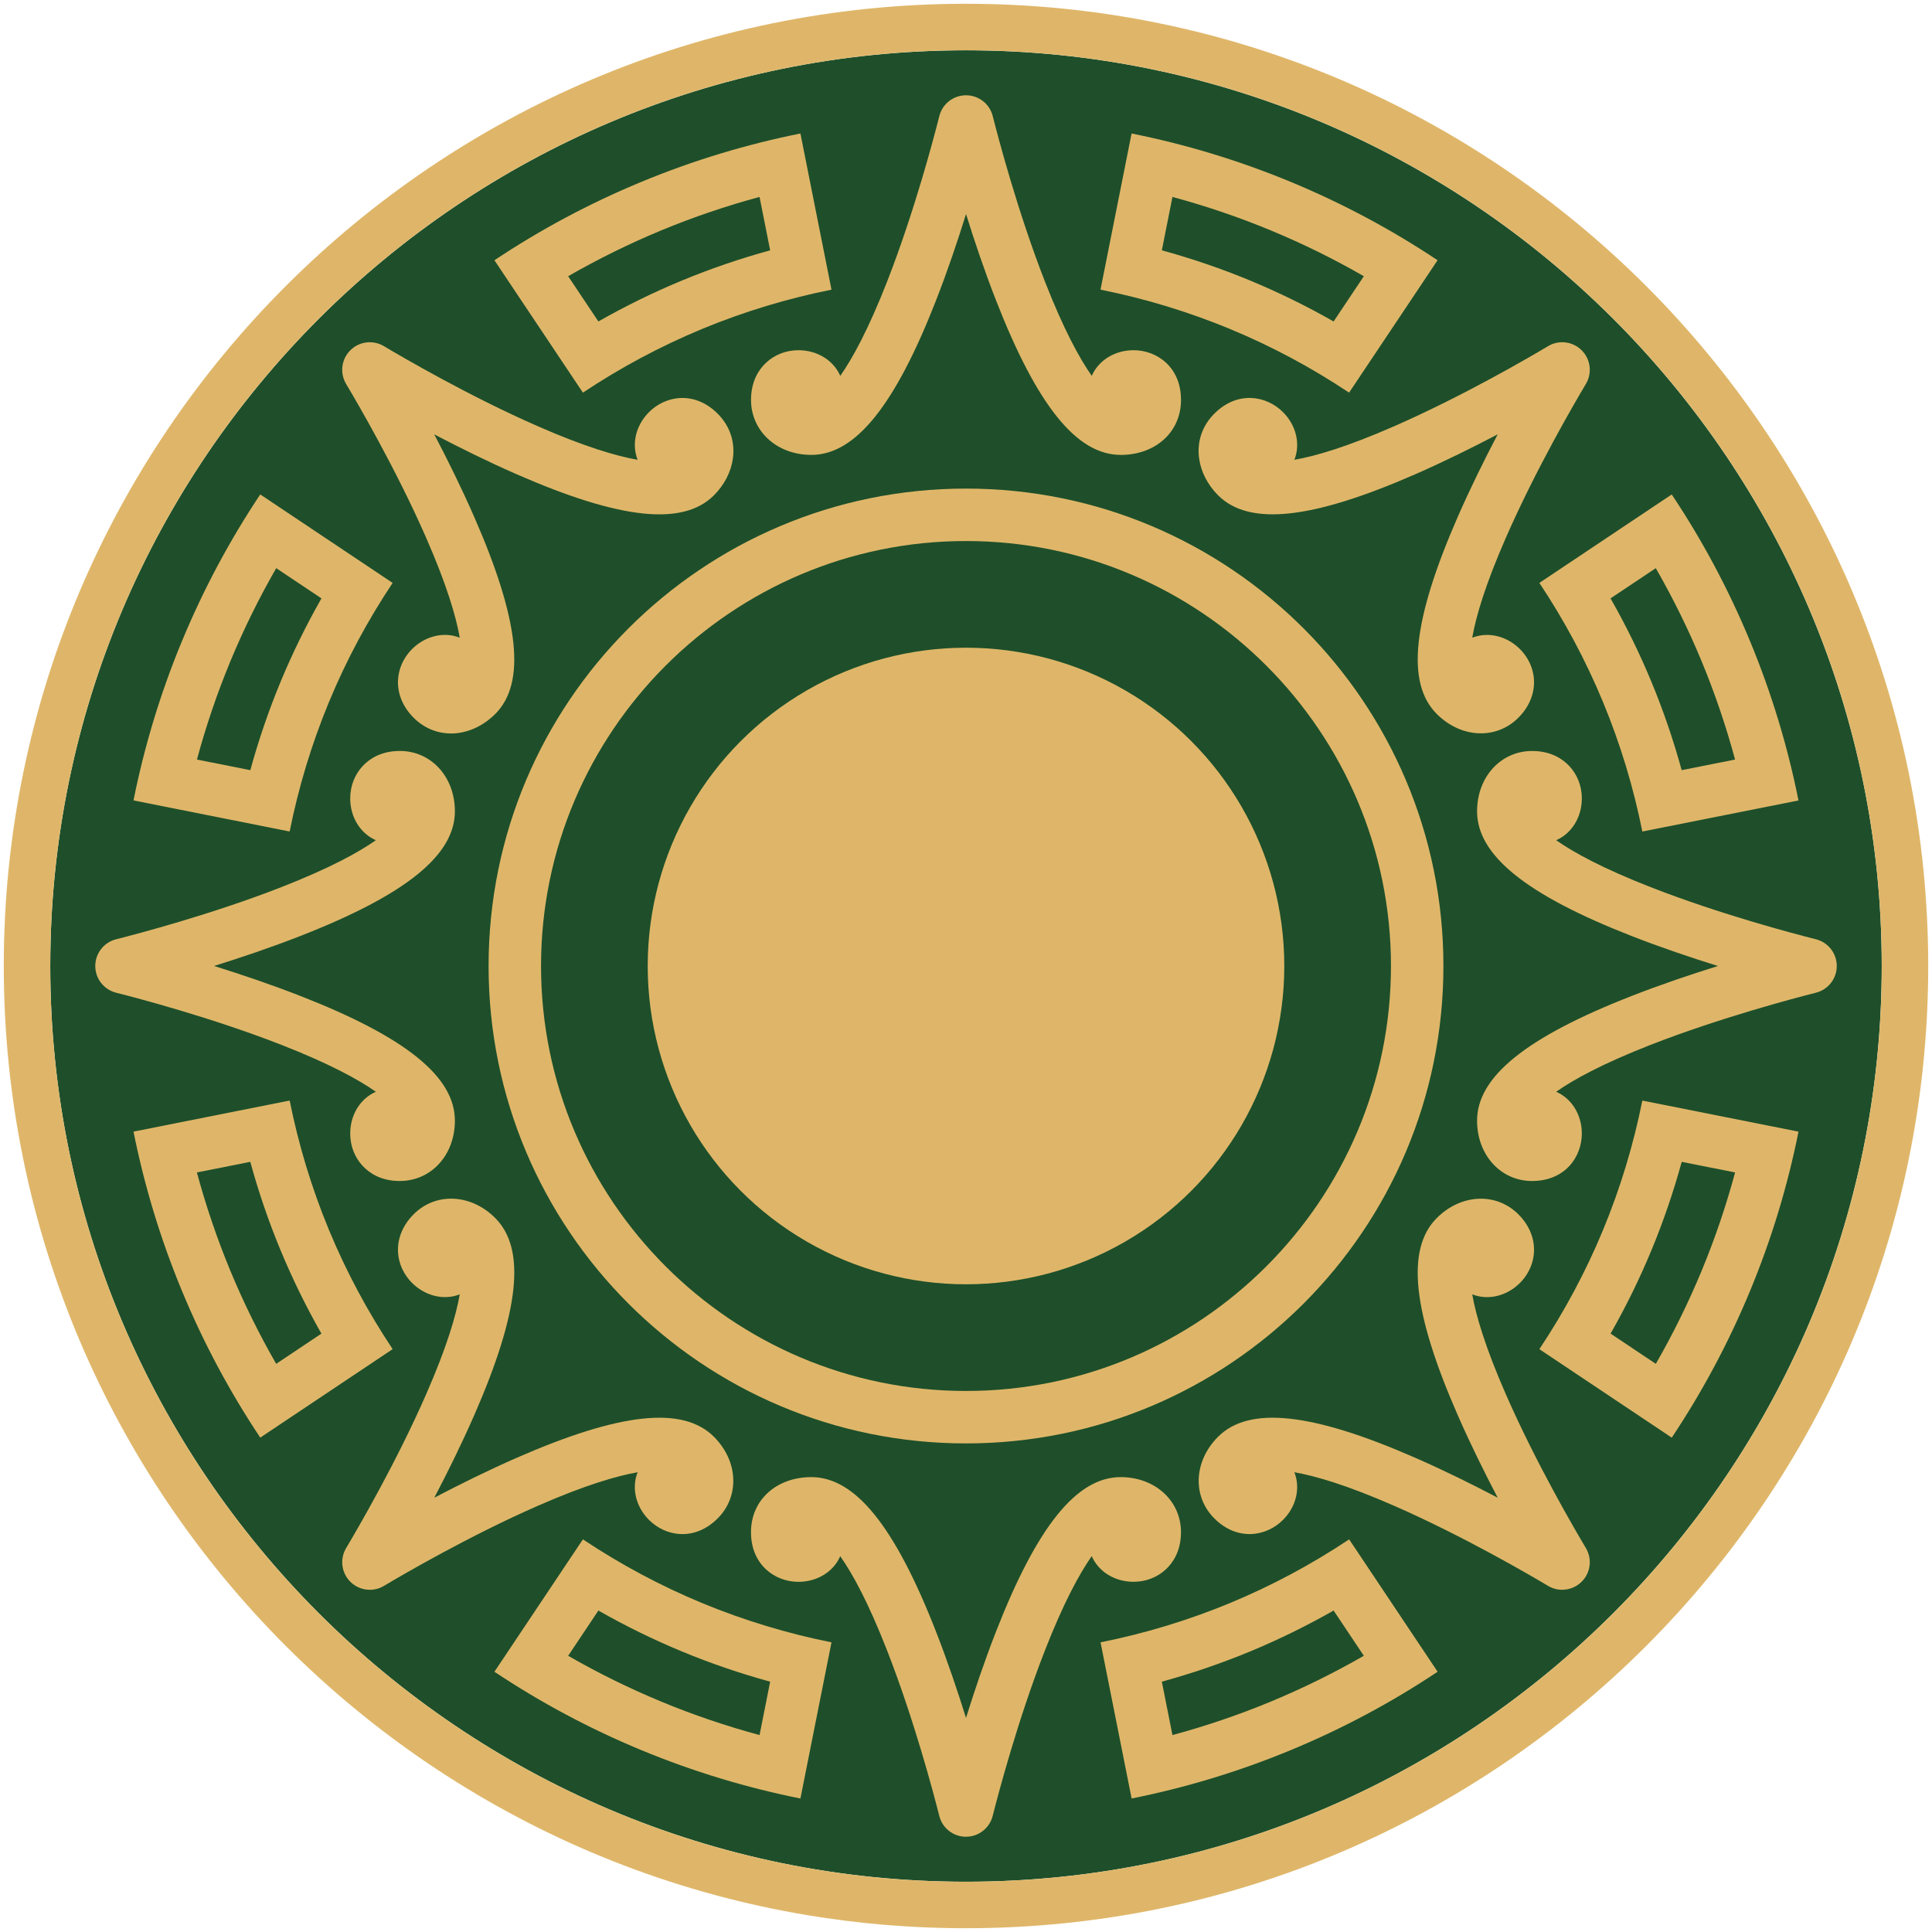 <svg xmlns="http://www.w3.org/2000/svg" id="Capa_1" data-name="Capa 1" viewBox="0 0 512 512"><defs><style>      .cls-1 {        fill: #1e4f2a;      }      .cls-1, .cls-2 {        stroke-width: 0px;      }      .cls-2 {        fill: #dfb669;      }    </style></defs><path class="cls-1" d="M256,13.33C122.19,13.33,13.32,122.19,13.32,256s108.86,242.68,242.68,242.68,242.68-108.86,242.68-242.68S389.81,13.33,256,13.33Z"></path><g><path class="cls-2" d="M256,511C115.39,511,1,396.61,1,256S115.39,1,256,1s255,114.39,255,255-114.39,255-255,255ZM256,13.32C122.19,13.32,13.32,122.19,13.32,256s108.86,242.68,242.68,242.68,242.68-108.86,242.68-242.68S389.81,13.32,256,13.32Z"></path><g><path class="cls-2" d="M256,143.38c62.1,0,112.62,50.52,112.62,112.62s-50.52,112.62-112.62,112.62-112.62-50.52-112.62-112.62,50.52-112.62,112.62-112.62M256,129.48c-69.87,0-126.52,56.64-126.52,126.52s56.64,126.52,126.52,126.52,126.52-56.64,126.52-126.52-56.64-126.52-126.52-126.52h0Z"></path><circle class="cls-2" cx="256" cy="256" r="84.35"></circle><g><path class="cls-2" d="M105.96,312.98c-5.02,0-8.11-2.15-9.81-3.96-2.16-2.29-3.34-5.34-3.34-8.61,0-5.09,2.78-9.34,6.8-11.08-4.64-3.26-12.32-7.46-25.05-12.44-18.45-7.21-38.18-12.4-43.79-13.81-3.25-.83-5.52-3.74-5.52-7.08s2.26-6.26,5.51-7.08c5.61-1.42,25.35-6.61,43.8-13.82,12.74-4.98,20.42-9.18,25.05-12.44-4.02-1.74-6.8-5.99-6.8-11.08,0-3.27,1.19-6.32,3.34-8.61,1.7-1.81,4.79-3.96,9.81-3.96,8.32,0,14.59,6.88,14.59,15.99,0,11.63-13.01,22.12-40.94,33.04-7.78,3.04-15.76,5.73-22.89,7.95,7.13,2.22,15.11,4.91,22.89,7.95,27.93,10.91,40.94,21.41,40.94,33.04,0,9.12-6.27,15.99-14.59,15.99Z"></path><path class="cls-2" d="M98,421.31c-1.88,0-3.75-.73-5.16-2.13-2.37-2.36-2.83-6.03-1.12-8.91,2.97-4.98,13.26-22.61,21.2-40.74,5.49-12.53,7.95-20.93,8.92-26.52-2.12.84-4.51.98-6.88.34-4.35-1.17-7.92-4.72-9.08-9.05-1.18-4.39.19-8.95,3.73-12.5,5.88-5.88,15.18-5.46,21.63.99,8.22,8.22,6.44,24.84-5.59,52.31-3.35,7.65-7.09,15.19-10.56,21.81,6.61-3.47,14.16-7.21,21.8-10.56,27.47-12.03,44.09-13.81,52.31-5.59,6.45,6.45,6.87,15.75.99,21.63-6.11,6.11-13.78,4.83-18.19.41-3.6-3.6-4.64-8.57-3.02-12.64-5.58.97-13.99,3.43-26.51,8.92-18.13,7.95-35.76,18.23-40.73,21.2-1.16.7-2.46,1.03-3.74,1.03ZM94.63,408.33s0,0-.01,0c0,0,0,0,.01,0ZM119.22,331.89h0Z"></path><path class="cls-2" d="M256,486.76c-3.35,0-6.27-2.27-7.08-5.53-1.41-5.59-6.6-25.32-13.81-43.78-4.97-12.73-9.18-20.42-12.44-25.05-1.74,4.03-5.99,6.8-11.08,6.8-6.25,0-12.57-4.52-12.57-13.16s6.87-14.59,15.99-14.59c11.63,0,22.12,13.01,33.04,40.94,3.04,7.78,5.73,15.76,7.95,22.89,2.22-7.13,4.91-15.11,7.95-22.89,10.91-27.93,21.41-40.94,33.03-40.94,9.12,0,15.99,6.27,15.99,14.59,0,5.02-2.15,8.11-3.96,9.81-2.29,2.16-5.35,3.34-8.61,3.34-5.09,0-9.34-2.78-11.08-6.8-3.26,4.64-7.46,12.32-12.43,25.05-7.2,18.43-12.4,38.18-13.82,43.79-.81,3.24-3.73,5.52-7.08,5.52ZM249.61,477.82s0,.02,0,.03c0-.01,0-.02,0-.03ZM262.39,477.8s0,.02,0,.03v-.03Z"></path><path class="cls-2" d="M414,421.31c-1.28,0-2.58-.34-3.75-1.04-4.96-2.96-22.58-13.24-40.72-21.19-12.52-5.49-20.93-7.95-26.51-8.92,1.62,4.07.58,9.04-3.02,12.64-4.42,4.42-12.09,5.69-18.19-.41-5.88-5.88-5.46-15.18.99-21.63,8.22-8.22,24.84-6.44,52.31,5.59,7.65,3.35,15.19,7.09,21.8,10.56-3.47-6.61-7.21-14.16-10.56-21.8-12.04-27.47-13.81-44.09-5.59-52.31,6.45-6.45,15.75-6.87,21.63-.99,3.55,3.55,4.91,8.1,3.73,12.5-1.16,4.33-4.73,7.89-9.08,9.05-2.37.64-4.77.5-6.88-.35.97,5.58,3.43,13.99,8.92,26.52,7.94,18.13,18.23,35.76,21.2,40.73,1.71,2.89,1.26,6.55-1.12,8.91-1.41,1.4-3.27,2.13-5.16,2.13ZM417.37,408.33s0,0,0,0c0,0,0,0,0,0Z"></path><path class="cls-2" d="M406.04,312.98c-8.32,0-14.6-6.88-14.6-15.99,0-11.63,13.01-22.12,40.94-33.04,7.78-3.04,15.76-5.73,22.89-7.95-7.13-2.22-15.11-4.91-22.89-7.95-27.93-10.91-40.94-21.41-40.94-33.04,0-9.12,6.28-15.99,14.6-15.99,5.02,0,8.11,2.15,9.81,3.96,2.16,2.29,3.35,5.34,3.35,8.61,0,5.09-2.78,9.34-6.8,11.08,4.64,3.26,12.32,7.46,25.05,12.44,18.45,7.21,38.18,12.4,43.79,13.81,3.25.82,5.52,3.73,5.52,7.08s-2.27,6.26-5.52,7.08c-5.61,1.42-25.34,6.61-43.79,13.81-12.74,4.98-20.42,9.18-25.05,12.44,4.02,1.74,6.8,5.99,6.8,11.08,0,6.25-4.52,12.57-13.16,12.57Z"></path><path class="cls-2" d="M392.45,194.34c-4.07,0-8.28-1.72-11.69-5.13-8.22-8.22-6.44-24.84,5.59-52.31,3.35-7.65,7.09-15.19,10.56-21.8-6.61,3.47-14.16,7.21-21.8,10.56-27.47,12.04-44.1,13.81-52.31,5.59-2.75-2.75-4.53-6.21-5.02-9.73-.62-4.46.81-8.68,4.03-11.9,6.1-6.11,13.77-4.83,18.19-.41,3.6,3.6,4.64,8.57,3.02,12.64,5.58-.97,13.99-3.43,26.51-8.92,18.14-7.95,35.76-18.23,40.73-21.2,2.86-1.72,6.53-1.26,8.9,1.1,2.37,2.36,2.83,6.03,1.12,8.91-2.97,4.98-13.26,22.61-21.2,40.74-5.49,12.53-7.95,20.93-8.92,26.52,2.12-.84,4.52-.98,6.88-.35,4.35,1.17,7.92,4.72,9.08,9.05,1.18,4.39-.19,8.95-3.73,12.5-2.77,2.77-6.3,4.14-9.94,4.14ZM392.78,180.11h0ZM417.39,103.66s-.01,0-.02.01c0,0,.01,0,.02-.01Z"></path><path class="cls-2" d="M296.99,120.55c-11.63,0-22.12-13.01-33.03-40.94-3.04-7.77-5.73-15.76-7.95-22.89-2.22,7.13-4.91,15.11-7.95,22.89-10.91,27.93-21.41,40.94-33.04,40.94-9.12,0-15.99-6.27-15.99-14.59,0-5.02,2.15-8.11,3.96-9.81,2.29-2.16,5.35-3.34,8.61-3.34,5.09,0,9.34,2.78,11.08,6.8,3.26-4.64,7.46-12.32,12.44-25.05,7.21-18.46,12.4-38.18,13.81-43.79.81-3.24,3.73-5.52,7.08-5.52s6.27,2.27,7.08,5.53c1.42,5.6,6.61,25.34,13.81,43.78,4.97,12.73,9.18,20.42,12.43,25.05,1.74-4.02,5.99-6.8,11.08-6.8,6.25,0,12.57,4.52,12.57,13.16s-6.87,14.59-15.99,14.59ZM249.61,34.17s0,.02,0,.03c0,0,0-.02,0-.03ZM262.4,34.16s0,.02,0,.03v-.03Z"></path><path class="cls-2" d="M119.5,194.37c-3.7,0-7.16-1.44-9.89-4.17-3.55-3.55-4.91-8.11-3.73-12.5,1.16-4.33,4.73-7.89,9.08-9.05,2.37-.64,4.77-.5,6.88.35-.97-5.58-3.43-13.99-8.92-26.52-7.94-18.13-18.23-35.76-21.2-40.73-1.71-2.89-1.26-6.55,1.12-8.92,2.37-2.37,6.03-2.81,8.91-1.09,4.96,2.96,22.59,13.25,40.72,21.19,12.52,5.49,20.93,7.95,26.51,8.92-1.62-4.07-.58-9.04,3.02-12.64,4.41-4.42,12.08-5.69,18.19.42,3.22,3.22,4.65,7.44,4.03,11.9-.49,3.52-2.27,6.98-5.02,9.73-8.22,8.22-24.84,6.44-52.31-5.59-7.65-3.35-15.19-7.09-21.81-10.56,3.47,6.61,7.21,14.16,10.56,21.81,12.04,27.47,13.81,44.09,5.59,52.31-2.75,2.75-6.2,4.53-9.73,5.02-.68.09-1.35.14-2.02.14ZM119.22,180.11h0ZM94.62,103.66s.01,0,.02.01c0,0-.01,0-.02-.01Z"></path></g><g><path class="cls-2" d="M201.29,52.19l2.81,14.15c-7.96,2.18-15.78,4.86-23.35,7.99-7.58,3.14-14.99,6.77-22.17,10.86l-8.01-11.99c7.95-4.57,16.21-8.64,24.68-12.15,8.47-3.51,17.18-6.47,26.04-8.86M212.12,35.38c-14.19,2.84-28.31,7.08-42.19,12.83-13.88,5.75-26.86,12.73-38.9,20.76l23.43,35.06.13-.05c9.75-6.49,20.25-12.15,31.48-16.81,11.23-4.65,22.66-8.07,34.15-10.38l.13-.05-8.23-41.36h0Z"></path><path class="cls-2" d="M73.2,150.57l11.99,8.01c-4.09,7.17-7.72,14.59-10.86,22.17-3.14,7.58-5.81,15.39-7.99,23.35l-14.15-2.81c2.39-8.85,5.35-17.57,8.86-26.04,3.51-8.47,7.58-16.73,12.15-24.68M68.97,131.03c-8.03,12.04-15.01,25.03-20.76,38.9-5.75,13.87-9.99,28-12.83,42.19l41.36,8.23.05-.13c2.31-11.48,5.73-22.92,10.38-34.15,4.65-11.23,10.32-21.73,16.81-31.48l.05-.13-35.06-23.43h0Z"></path><path class="cls-2" d="M66.33,307.9c2.18,7.96,4.85,15.78,7.99,23.35,3.14,7.58,6.77,14.99,10.86,22.17l-11.99,8.01c-4.57-7.95-8.64-16.21-12.15-24.68-3.51-8.47-6.47-17.19-8.86-26.04l14.15-2.81M76.74,291.66l-41.36,8.23c2.84,14.19,7.08,28.31,12.83,42.19,5.75,13.88,12.73,26.86,20.76,38.9l35.06-23.43-.05-.13c-6.49-9.75-12.15-20.25-16.81-31.49-4.65-11.23-8.07-22.66-10.38-34.15l-.05-.13h0Z"></path><path class="cls-2" d="M158.58,426.81c7.17,4.09,14.59,7.72,22.17,10.86,7.58,3.14,15.39,5.81,23.35,7.99l-2.81,14.15c-8.86-2.39-17.57-5.35-26.04-8.86-8.47-3.51-16.73-7.57-24.68-12.15l8.01-11.99M154.46,407.97l-23.43,35.06c12.04,8.03,25.03,15.01,38.9,20.76,13.88,5.75,28,9.99,42.19,12.83l8.23-41.36-.13-.05c-11.48-2.31-22.92-5.73-34.15-10.38-11.23-4.65-21.73-10.32-31.48-16.81l-.13-.05h0Z"></path><path class="cls-2" d="M353.42,426.81l8.01,11.99c-7.95,4.57-16.21,8.64-24.68,12.15-8.47,3.51-17.18,6.47-26.04,8.86l-2.81-14.15c7.96-2.18,15.78-4.86,23.35-7.99,7.58-3.14,14.99-6.78,22.17-10.86M357.55,407.97l-.13.05c-9.75,6.49-20.25,12.15-31.48,16.81-11.23,4.65-22.66,8.07-34.15,10.38l-.13.05,8.23,41.36c14.19-2.84,28.31-7.08,42.19-12.83,13.88-5.75,26.86-12.73,38.9-20.76l-23.43-35.06h0Z"></path><path class="cls-2" d="M445.67,307.9l14.15,2.81c-2.39,8.85-5.35,17.57-8.86,26.04-3.51,8.47-7.58,16.73-12.15,24.68l-11.99-8.01c4.09-7.17,7.72-14.59,10.86-22.17,3.14-7.58,5.81-15.39,7.99-23.35M435.26,291.66l-.05.13c-2.31,11.48-5.73,22.92-10.38,34.15s-10.32,21.73-16.81,31.49l-.05.13,35.06,23.43c8.03-12.04,15.01-25.03,20.76-38.9,5.75-13.87,9.99-28,12.83-42.19l-41.36-8.23h0Z"></path><path class="cls-2" d="M438.8,150.57c4.57,7.95,8.64,16.21,12.15,24.68,3.51,8.47,6.47,17.19,8.86,26.04l-14.15,2.81c-2.18-7.96-4.86-15.78-7.99-23.35-3.14-7.58-6.77-14.99-10.86-22.17l11.99-8.01M443.03,131.03l-35.06,23.43.05.13c6.49,9.75,12.15,20.25,16.81,31.49,4.65,11.23,8.07,22.66,10.38,34.15l.05.13,41.36-8.23c-2.84-14.19-7.08-28.31-12.83-42.19-5.75-13.88-12.73-26.86-20.76-38.9h0Z"></path><path class="cls-2" d="M310.71,52.19c8.86,2.39,17.57,5.35,26.04,8.86,8.47,3.51,16.73,7.57,24.68,12.15l-8.01,11.99c-7.17-4.09-14.59-7.72-22.16-10.86-7.58-3.14-15.39-5.81-23.36-7.99l2.81-14.15M299.88,35.38l-8.23,41.36.13.05c11.48,2.31,22.92,5.73,34.15,10.38,11.23,4.65,21.73,10.32,31.48,16.81l.13.05,23.43-35.06c-12.04-8.03-25.03-15.01-38.9-20.76-13.88-5.75-28-9.99-42.19-12.83h0Z"></path></g></g></g></svg>